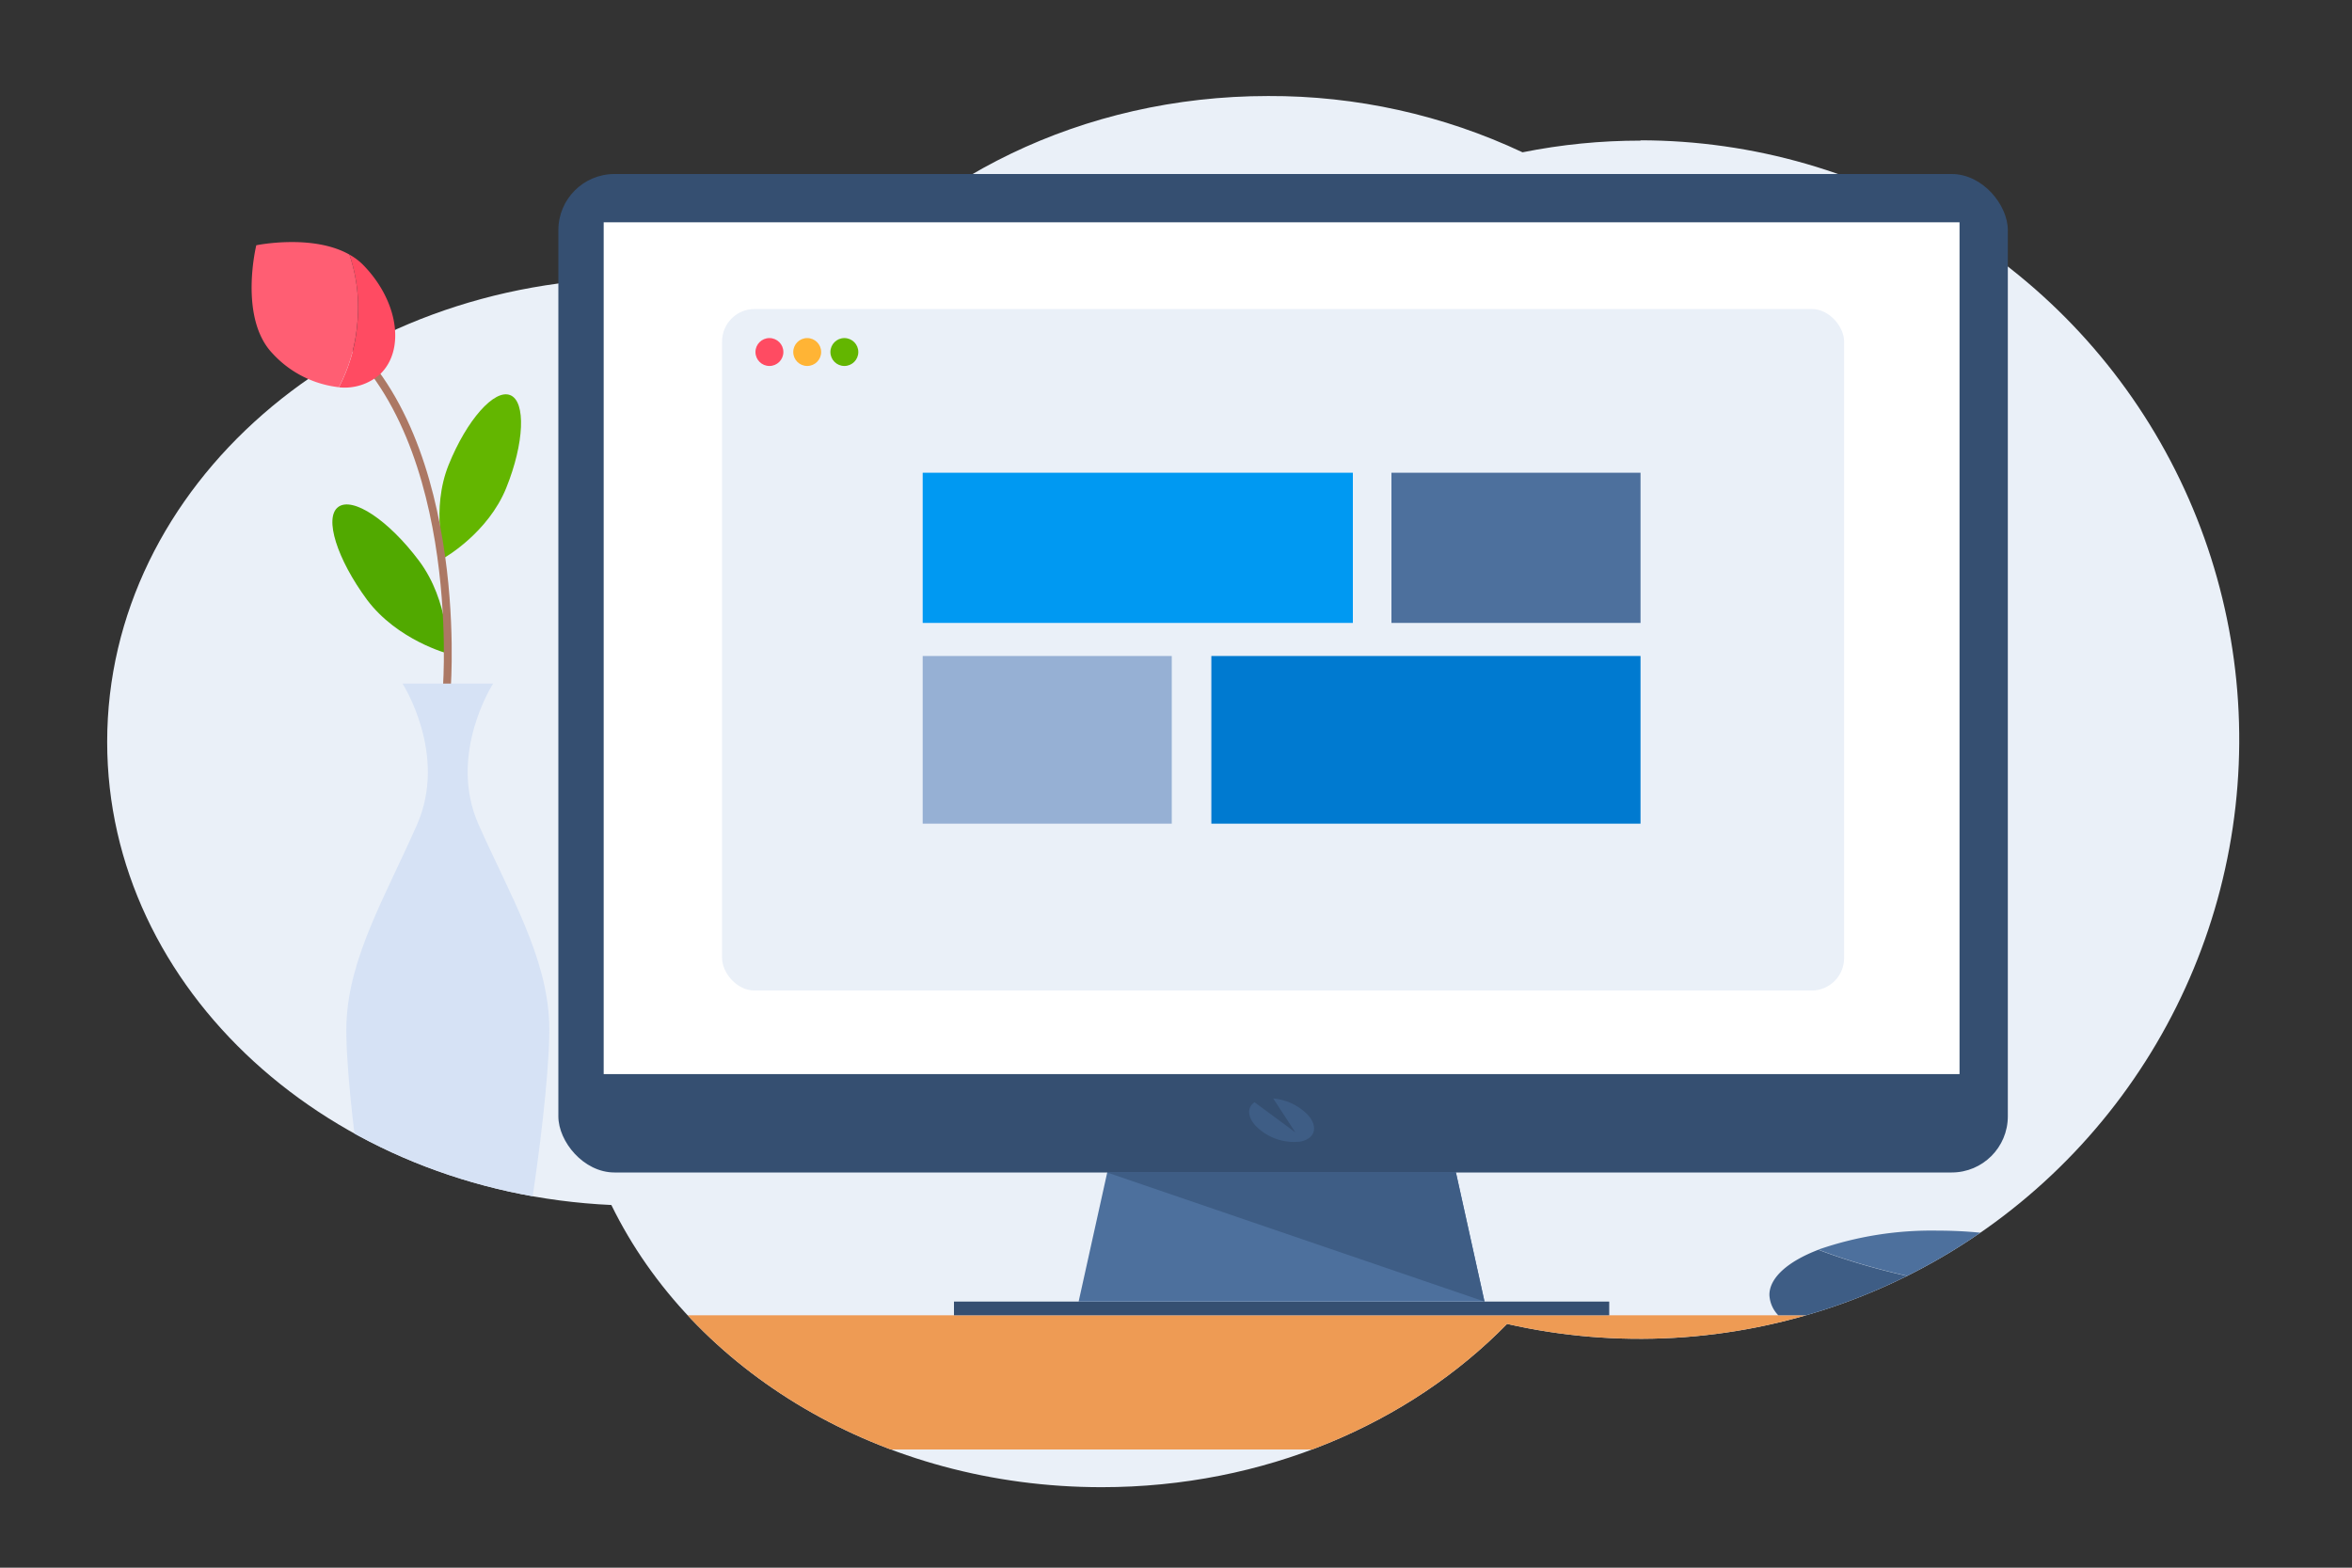 <svg id="Layer_1" data-name="Layer 1" xmlns="http://www.w3.org/2000/svg" xmlns:xlink="http://www.w3.org/1999/xlink" viewBox="0 0 300 200"><rect x="0" y="0" width="300" height="200" fill="#333333" stroke="none"/><defs><style>.cls-1,.cls-7{fill:none;}.cls-2{clip-path:url(#clip-path);}.cls-3{fill:#eaf0f8;}.cls-4{fill:#ee9b54;}.cls-5{fill:#51a900;}.cls-6{fill:#63b600;}.cls-7{stroke:#ac7864;stroke-miterlimit:10;}.cls-8{fill:#d6e2f5;}.cls-9{fill:#4d709d;}.cls-10{fill:#3e5d85;}.cls-11{fill:#354f71;}.cls-12{fill:#fff;}.cls-13{fill:#ff4b62;}.cls-14{fill:#ffb435;}.cls-15{fill:#0099f2;}.cls-16{fill:#96b0d4;}.cls-17{fill:#007ad0;}.cls-18{fill:#ff5e73;}</style><clipPath id="clip-path"><path class="cls-1" d="M209.25,17.94a76.21,76.21,0,0,0-15.05,1.49,75.55,75.55,0,0,0-32.44-7.18C138,12.25,117,22.92,104.9,39.06a76.64,76.64,0,0,0-23.31-3.58C44.08,35.48,13.67,62,13.67,94.65c0,31.62,28.48,57.44,64.31,59.08,10.34,21.17,34.44,36,62.53,36,20.72,0,39.26-8.09,51.72-20.83a76.45,76.45,0,1,0,17-151Z"/></clipPath></defs><g class="cls-2"><rect class="cls-3" x="13" y="-6" width="300" height="200"/><rect class="cls-4" x="13" y="167.8" width="300" height="17.12"/><path class="cls-5" d="M46.81,76.51C43,71.34,41.3,66.05,43.14,64.68s6.44,1.7,10.31,6.87,3.68,11.84,3.68,11.84S50.68,81.68,46.81,76.51Z"/><path class="cls-6" d="M57.23,59.29c2.31-5.72,5.83-9.69,7.85-8.88s1.8,6.12-.51,11.84-7.85,8.88-7.85,8.88S54.92,65,57.23,59.29Z"/><path class="cls-7" d="M57,87.59s2.54-33.9-15.75-46.48"/><path class="cls-8" d="M70.05,130.56c-.26-8.45-5-16.37-9-25.35s1.85-18,1.85-18H51.34s5.81,9,1.85,18-8.71,16.9-9,25.35,3.7,35.39,5.42,37.24h15C66.35,166,70.32,139,70.05,130.56Z"/><path class="cls-9" d="M247.17,157a44,44,0,0,0-15.24,2.42c5.92,2.26,18.64,6.08,36.7,5.92a.88.88,0,0,0,0-.16C268.65,160.68,259,157,247.17,157Z"/><path class="cls-10" d="M225.69,165.2a4,4,0,0,0,1.13,2.6h40.7a4,4,0,0,0,1.11-2.44c-18.06.16-30.78-3.66-36.7-5.92C228.07,160.92,225.69,163,225.69,165.2Z"/></g><rect class="cls-11" x="121.68" y="166.05" width="83.58" height="1.75"/><rect class="cls-3" x="184.27" y="89.8" width="1.35" height="1.35" rx="0.67"/><rect class="cls-3" x="184.27" y="89.8" width="1.35" height="1.35" rx="0.67"/><polygon class="cls-9" points="163.47 49.16 137.58 166.05 189.35 166.05 163.47 49.16"/><rect class="cls-11" x="71.22" y="22.2" width="184.88" height="127.38" rx="7.16"/><rect class="cls-3" x="184.27" y="89.8" width="1.35" height="1.35" rx="0.67"/><rect class="cls-12" x="77" y="28.36" width="172.94" height="108.67"/><path class="cls-10" d="M162.4,140.14a7,7,0,0,1,4.46,2.14c1.31,1.51.86,3-1,3.36a6.84,6.84,0,0,1-5.77-2.09c-1-1.15-1-2.3-.07-2.93l5.2,3.84Z"/><polygon class="cls-10" points="141.23 149.59 189.35 166.05 185.71 149.59 141.23 149.59"/><rect class="cls-3" x="92.1" y="39.42" width="143.12" height="86.95" rx="4.15"/><circle class="cls-13" cx="98.14" cy="44.91" r="1.78"/><circle class="cls-14" cx="102.96" cy="44.91" r="1.78"/><circle class="cls-6" cx="107.7" cy="44.91" r="1.78"/><rect class="cls-15" x="117.69" y="60.31" width="54.87" height="19.16"/><rect class="cls-16" x="117.69" y="83.69" width="31.77" height="21.39"/><rect class="cls-9" x="177.48" y="60.31" width="31.77" height="19.16"/><rect class="cls-17" x="154.51" y="83.69" width="54.74" height="21.39"/><path class="cls-13" d="M46.41,33.89a7.64,7.64,0,0,0-1.84-1.41,21,21,0,0,1,1,8.93,21.29,21.29,0,0,1-2.34,8,6.79,6.79,0,0,0,5.28-1.7C51.71,44.6,50.78,38.42,46.41,33.89Z"/><path class="cls-18" d="M44.57,32.48c-4.71-2.67-11.88-1.19-11.88-1.19s-2.28,9.27,2.08,13.81a13.52,13.52,0,0,0,8.45,4.3,21.29,21.29,0,0,0,2.34-8A21,21,0,0,0,44.57,32.48Z"/></svg>